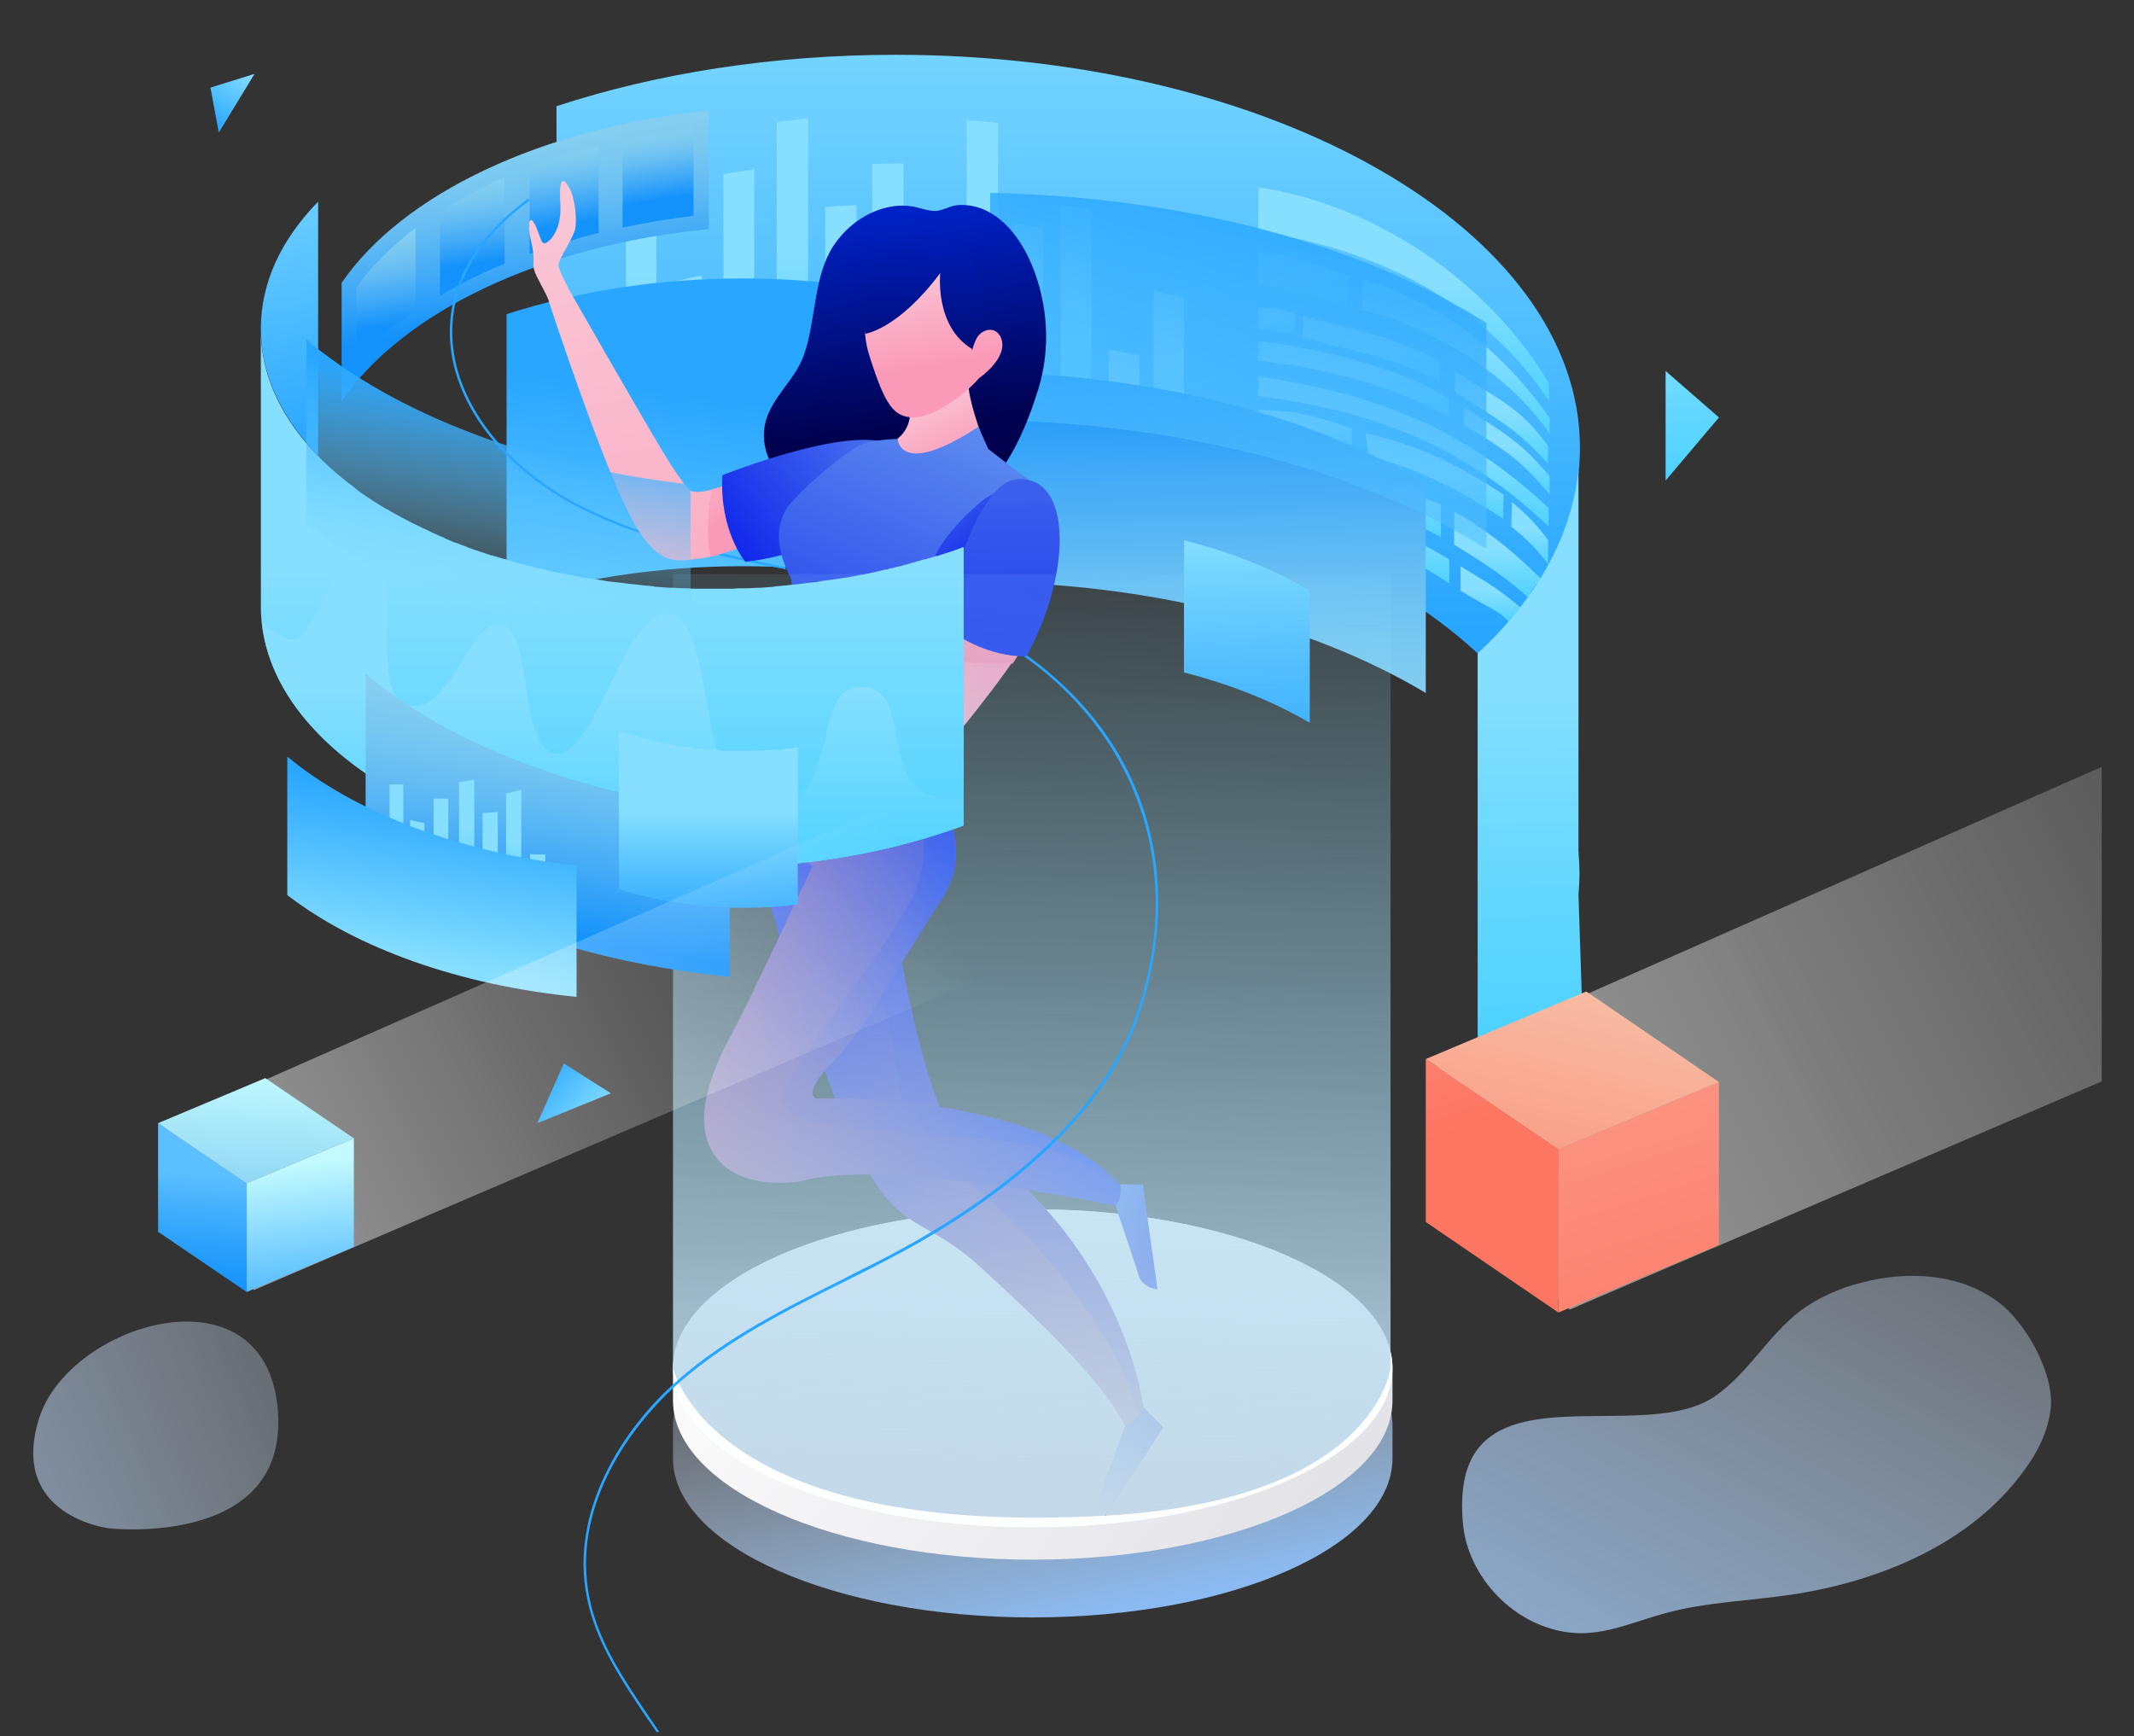 <svg xmlns="http://www.w3.org/2000/svg" xmlns:xlink="http://www.w3.org/1999/xlink" id="Layer_1" x="0px" y="0px" viewBox="0 0 436 354.8" style="enable-background:new 0 0 436 354.8;" xml:space="preserve"><rect x="0" y="0" width="436" height="354.8" fill="#333333" stroke="none"/><style type="text/css">	.st0{clip-path:url(#SVGID_00000148652857522846741310000004467372475377656235_);}	.st1{fill:url(#SVGID_00000178202161246206104600000001316734552130353808_);}	.st2{fill:url(#SVGID_00000094600788802651182690000009429396225227977660_);}	.st3{fill:url(#SVGID_00000133516986990558542840000016527300352280057486_);}	.st4{fill:url(#SVGID_00000023278710595998288010000012804575285111229108_);}	.st5{fill:url(#SVGID_00000039114759236956518270000011586246329790294198_);}	.st6{fill:url(#SVGID_00000170247142741560968610000006804881624204279683_);}	.st7{fill:url(#SVGID_00000059304554290483380040000007459264292699215517_);}	.st8{fill:url(#SVGID_00000008106965269805081640000013362605369994846627_);}	.st9{fill:url(#SVGID_00000170997176560310570840000010219270749627842964_);}	.st10{fill:url(#SVGID_00000174586255682535681100000009040570105664399295_);}	.st11{fill:url(#SVGID_00000052089655548108973750000015314277583226285699_);}	.st12{fill:url(#SVGID_00000035501077937498508170000006570410834298075838_);}	.st13{fill:url(#SVGID_00000114753613816389823800000001189300273636733112_);}	.st14{fill:url(#SVGID_00000080913515912367805520000013316698376188354432_);}	.st15{fill:url(#SVGID_00000118374863737788343770000011297381537447706044_);}	.st16{fill:url(#SVGID_00000045604324464014738380000002026052107370118043_);}	.st17{fill:url(#SVGID_00000097461960711435686000000015302076855541953198_);}	.st18{fill:url(#SVGID_00000060728871947815201900000003067017376500726201_);}	.st19{fill:url(#SVGID_00000099662047445066659780000001803557687116775811_);}	.st20{fill:url(#SVGID_00000062153288509617240400000008065539252027490458_);}	.st21{fill:url(#SVGID_00000123413779297438874080000008006756155582119813_);}	.st22{fill:url(#SVGID_00000147940821604514015660000000040981807766118550_);}	.st23{fill:url(#SVGID_00000062165742016362773870000017615084979981726900_);}	.st24{fill:url(#SVGID_00000170997175109455539000000003991130362861636525_);}	.st25{fill:url(#SVGID_00000150788784851402531070000008563981780632316592_);}	.st26{fill:url(#SVGID_00000085228863764374050400000013880532997640789636_);}	.st27{fill:url(#SVGID_00000042007101891582527740000005105679247208485560_);}	.st28{fill:url(#SVGID_00000103952464045306785120000004946050012751157175_);}	.st29{fill:url(#SVGID_00000083078232588279918390000006922037520306714764_);}	.st30{fill:url(#SVGID_00000005953632171786091740000016068498333740991398_);}	.st31{fill:url(#SVGID_00000069390426673359755600000010011080941857566869_);}	.st32{fill:url(#SVGID_00000042711305671293449430000016125758268283617714_);}	.st33{fill:url(#SVGID_00000179614638723779104420000006981941890103596683_);}	.st34{fill:url(#SVGID_00000131347720444027280050000010200788725553552817_);}	.st35{fill:url(#SVGID_00000179612208018853549630000015862763119192446113_);}	.st36{fill:url(#SVGID_00000019665628874673890110000007868862759074618520_);}	.st37{fill:url(#SVGID_00000051385223329291774840000008504582353718299038_);}	.st38{fill:url(#SVGID_00000109725795492157813370000008024859273784878229_);}	.st39{fill:url(#SVGID_00000152982693243739731190000004384342411878449578_);}	.st40{fill:url(#SVGID_00000058560445172868836060000002945600391669869242_);}	.st41{fill:url(#SVGID_00000024003218823173314260000013413257071743813792_);}	.st42{fill:url(#SVGID_00000083050522821685712180000014141101268740538769_);}	.st43{fill:url(#SVGID_00000168105856453040770610000013045743543752989878_);}	.st44{fill:url(#SVGID_00000148623019604782498970000011788571463898319491_);}	.st45{fill:#FDFFFF;}	.st46{fill:url(#SVGID_00000085243861992067059430000007563036529231192714_);}	.st47{fill:url(#SVGID_00000043453959812793918610000007118211887362535304_);}	.st48{fill:url(#SVGID_00000040572023191882972770000005506424632257039490_);}	.st49{fill:url(#SVGID_00000041271607902363284040000000177172821381778065_);}	.st50{fill:url(#SVGID_00000131336399025854918030000010592053132415903416_);}	.st51{fill:url(#SVGID_00000128486950455628208830000005131997592746976166_);}	.st52{fill:url(#SVGID_00000150783437024510208150000008673496750416666502_);}	.st53{fill:url(#SVGID_00000057143891909094955140000000736725175718212783_);}	.st54{fill:url(#SVGID_00000042727696003811563600000017251554801263777409_);}	.st55{fill:url(#SVGID_00000055666579308730770170000007877300259413273001_);}	.st56{fill:url(#SVGID_00000180360898359585413750000016287500646341327801_);}	.st57{fill:url(#SVGID_00000136398178085910871180000017379310891639578540_);}	.st58{fill:url(#SVGID_00000083769428343548295270000009911810483892133013_);}	.st59{fill:url(#SVGID_00000178194869348326198780000011492673058459676288_);}	.st60{fill:url(#SVGID_00000147924256661347514060000001122200074768279190_);}	.st61{fill:url(#SVGID_00000067947155460379561770000017406713752484538272_);}	.st62{fill:url(#SVGID_00000064334571697675433380000011243970863837501837_);}	.st63{fill:url(#SVGID_00000045608410284041841970000012491610803330496665_);}	.st64{fill:url(#SVGID_00000048482961202585222800000001432032294286206365_);}	.st65{fill:url(#SVGID_00000045600332175441836150000008674619663631514536_);}	.st66{fill:url(#SVGID_00000160872397677801641920000001320868982620158883_);}	.st67{fill:url(#SVGID_00000001654020524193651860000000478510191440760985_);}	.st68{fill:url(#SVGID_00000181088155950376820360000009012207705133029516_);}	.st69{fill:url(#SVGID_00000018200946578830907270000006781689938177559706_);}	.st70{fill:url(#SVGID_00000019667728777411317490000003339235037522620328_);}	.st71{fill:url(#SVGID_00000052067798678172204390000007737086581403270565_);}	.st72{fill:url(#SVGID_00000157286113723714138080000006072290331731505325_);}	.st73{fill:url(#SVGID_00000096752077886440132360000018314406747773998770_);}	.st74{fill:url(#SVGID_00000067935964440125123230000017816505922806244529_);}	.st75{fill:url(#SVGID_00000068676768598753041580000017484202507016999829_);}	.st76{fill:url(#SVGID_00000080905503307496691700000004439672391089239964_);}	.st77{fill:url(#SVGID_00000148639576799427659130000009393786721332156051_);}	.st78{fill:url(#SVGID_00000168822680241133818610000001753606767868268945_);}	.st79{fill:#29A6FF;}	.st80{fill:url(#SVGID_00000065764857002729383720000011677164909537548943_);}	.st81{fill:url(#SVGID_00000145747811949515160840000000353669848427856561_);}	.st82{fill:url(#SVGID_00000140705979929348756520000002331831302544315058_);}	.st83{fill:url(#SVGID_00000136413101164265259340000001386779592596171679_);}	.st84{fill:url(#SVGID_00000113320701407934195570000008639108131403916175_);}	.st85{fill:url(#SVGID_00000028307051840755141320000008722809939218894723_);}	.st86{fill:url(#SVGID_00000181062288945230197560000015247028933605050813_);}	.st87{fill:url(#SVGID_00000140000233995826583270000001116261912744608171_);}	.st88{fill:url(#SVGID_00000172406058981190372870000017963572530305130420_);}	.st89{fill:url(#SVGID_00000180339244946751160610000000052034678883479998_);}	.st90{fill:url(#SVGID_00000014611056056548814360000011765175268766874021_);}</style><g>	<g id="OBJECTS">		<g>			<defs>				<rect id="SVGID_1_" x="-225" y="-46" width="654.4" height="399.9"></rect>			</defs>			<clipPath id="SVGID_00000044136014681559270250000002117136605756802696_">				<use xlink:href="#SVGID_1_" style="overflow:visible;"></use>			</clipPath>			<g style="clip-path:url(#SVGID_00000044136014681559270250000002117136605756802696_);">									<linearGradient id="SVGID_00000003076534524183809090000006424472344966490756_" gradientUnits="userSpaceOnUse" x1="300.968" y1="-91.609" x2="430.588" y2="143.791" gradientTransform="matrix(1 0 0 -1 0 310)">					<stop offset="0" style="stop-color:#8ABCF7"></stop>					<stop offset="0.98" style="stop-color:#FFFFFF;stop-opacity:0"></stop>				</linearGradient>				<path style="fill:url(#SVGID_00000003076534524183809090000006424472344966490756_);" d="M306.5,292.3     c-5.4,2.8-8.6,8.3-7.6,19.1c0.9,9.2,7.6,17.5,16.2,20.8c9.5,3.6,16,0,24.9-2.5c8.6-2.4,18.1-2.6,27-4     c17.9-2.9,36-10.6,46.6-25.3c2.8-3.8,5-8.2,5.4-12.9c0.6-7.1-5.2-17.4-10.8-21.5c-7.8-5.8-18.5-6.4-27.9-3.9     c-4.4,1.1-8.7,3-12.4,5.7c-6.6,5-10.7,12.8-17.5,17.5C339.7,292.7,318.1,286.3,306.5,292.3L306.5,292.3z"></path>									<linearGradient id="SVGID_00000066489386773638181240000009432453282973718158_" gradientUnits="userSpaceOnUse" x1="267.443" y1="1435.743" x2="187.443" y2="1217.743" gradientTransform="matrix(-0.695 -0.719 -0.719 0.695 1131.766 -460.502)">					<stop offset="0" style="stop-color:#8ABCF7"></stop>					<stop offset="0.98" style="stop-color:#FFFFFF;stop-opacity:0"></stop>				</linearGradient>				<path style="fill:url(#SVGID_00000066489386773638181240000009432453282973718158_);" d="M22.3,312.3c0,0,37.4,4.2,34.4-24.9     s-42.9-17-48.8,2.7C1.9,309.9,22.3,312.3,22.3,312.3L22.3,312.3z"></path>									<linearGradient id="SVGID_00000080174469018340460420000016422129006783211914_" gradientUnits="userSpaceOnUse" x1="218.235" y1="327.31" x2="218.235" y2="179.79" gradientTransform="matrix(1 0 0 -1 0 310)">					<stop offset="0" style="stop-color:#86DFFF"></stop>					<stop offset="0.99" style="stop-color:#29A6FF"></stop>				</linearGradient>				<path style="fill:url(#SVGID_00000080174469018340460420000016422129006783211914_);" d="M183,11.2c-25.2,0-48.9,3.8-69.3,10.5     V106c20.4-6.7,44.1-10.5,69.3-10.5c50.3,0,94.3,15.2,119,38.1c13.2-12.2,20.8-26.7,20.8-42.1C322.8,47.1,260.2,11.2,183,11.2     L183,11.2z"></path>									<linearGradient id="SVGID_00000183933534905467381760000002435751815066002107_" gradientUnits="userSpaceOnUse" x1="130.995" y1="254.36" x2="130.995" y2="212.59" gradientTransform="matrix(1 0 0 -1 0 310)">					<stop offset="0" style="stop-color:#86DFFF"></stop>					<stop offset="1" style="stop-color:#46D0FF"></stop>				</linearGradient>				<path style="fill:url(#SVGID_00000183933534905467381760000002435751815066002107_);" d="M134.1,89.2c-2.1,0.5-4.2,1.1-6.2,1.6     V29.2c2.1-0.6,4.1-1.1,6.2-1.6V89.2z"></path>									<linearGradient id="SVGID_00000170246594237798171270000017223890158546861725_" gradientUnits="userSpaceOnUse" x1="150.96" y1="252.42" x2="150.96" y2="218.37" gradientTransform="matrix(1 0 0 -1 0 310)">					<stop offset="0" style="stop-color:#86DFFF"></stop>					<stop offset="1" style="stop-color:#46D0FF"></stop>				</linearGradient>				<path style="fill:url(#SVGID_00000170246594237798171270000017223890158546861725_);" d="M154.1,85.2c-2.1,0.3-4.2,0.7-6.3,1     c0-16.8,0-33.7,0-50.6c2.1-0.4,4.2-0.7,6.3-1V85.2L154.1,85.2z"></path>									<linearGradient id="SVGID_00000118385400616190052720000009348755976756933562_" gradientUnits="userSpaceOnUse" x1="161.925" y1="258.98" x2="161.925" y2="219.13" gradientTransform="matrix(1 0 0 -1 0 310)">					<stop offset="0" style="stop-color:#86DFFF"></stop>					<stop offset="1" style="stop-color:#46D0FF"></stop>				</linearGradient>				<path style="fill:url(#SVGID_00000118385400616190052720000009348755976756933562_);" d="M165.1,83.9c-2.1,0.2-4.2,0.4-6.4,0.7     V24.9c2.1-0.2,4.2-0.5,6.4-0.7V83.9z"></path>									<linearGradient id="SVGID_00000155125781187538891410000010419666341682627222_" gradientUnits="userSpaceOnUse" x1="171.765" y1="249.58" x2="171.765" y2="222.11" gradientTransform="matrix(1 0 0 -1 0 310)">					<stop offset="0" style="stop-color:#86DFFF"></stop>					<stop offset="1" style="stop-color:#46D0FF"></stop>				</linearGradient>				<path style="fill:url(#SVGID_00000155125781187538891410000010419666341682627222_);" d="M175,83.1c-2.1,0.1-4.2,0.2-6.4,0.4     V42.3c2.1-0.2,4.2-0.3,6.4-0.4C175,55.7,175,69.4,175,83.1L175,83.1z"></path>									<linearGradient id="SVGID_00000029032987676930026480000013895658496540145282_" gradientUnits="userSpaceOnUse" x1="181.41" y1="254.61" x2="181.41" y2="221.84" gradientTransform="matrix(1 0 0 -1 0 310)">					<stop offset="0" style="stop-color:#86DFFF"></stop>					<stop offset="1" style="stop-color:#46D0FF"></stop>				</linearGradient>				<path style="fill:url(#SVGID_00000029032987676930026480000013895658496540145282_);" d="M184.6,82.8c-2.1,0-4.2,0.1-6.4,0.1     V33.5c2.1-0.1,4.2-0.1,6.4-0.1V82.8L184.6,82.8z"></path>									<linearGradient id="SVGID_00000114792220482914914630000013444456081893287830_" gradientUnits="userSpaceOnUse" x1="200.745" y1="259.2" x2="200.745" y2="220.26" gradientTransform="matrix(1 0 0 -1 0 310)">					<stop offset="0" style="stop-color:#86DFFF"></stop>					<stop offset="1" style="stop-color:#46D0FF"></stop>				</linearGradient>				<path style="fill:url(#SVGID_00000114792220482914914630000013444456081893287830_);" d="M203.9,83.6c-2.1-0.2-4.2-0.3-6.4-0.4     V24.6c2.1,0.1,4.2,0.3,6.4,0.5V83.6z"></path>									<linearGradient id="SVGID_00000082348293588885671390000006057454673053129378_" gradientUnits="userSpaceOnUse" x1="229.66" y1="231.25" x2="229.66" y2="220.3" gradientTransform="matrix(1 0 0 -1 0 310)">					<stop offset="0" style="stop-color:#86DFFF"></stop>					<stop offset="1" style="stop-color:#46D0FF"></stop>				</linearGradient>				<path style="fill:url(#SVGID_00000082348293588885671390000006057454673053129378_);" d="M232.8,88c-2.1-0.5-4.2-0.9-6.3-1.3     V71.4c2.1,0.4,4.2,0.8,6.3,1.3V88L232.8,88z"></path>									<linearGradient id="SVGID_00000080200743201652021450000008083153965105179779_" gradientUnits="userSpaceOnUse" x1="219.87" y1="248.48" x2="219.87" y2="219.36" gradientTransform="matrix(1 0 0 -1 0 310)">					<stop offset="0" style="stop-color:#86DFFF"></stop>					<stop offset="1" style="stop-color:#46D0FF"></stop>				</linearGradient>				<path style="fill:url(#SVGID_00000080200743201652021450000008083153965105179779_);" d="M223,86c-2.1-0.4-4.2-0.7-6.3-1     c0-14.4,0-28.7,0-43.1c2.1,0.3,4.2,0.7,6.3,1.1V86z"></path>									<linearGradient id="SVGID_00000129199748952727298550000016776465744758673582_" gradientUnits="userSpaceOnUse" x1="238.755" y1="237.01" x2="238.755" y2="216.58" gradientTransform="matrix(1 0 0 -1 0 310)">					<stop offset="0" style="stop-color:#86DFFF"></stop>					<stop offset="1" style="stop-color:#46D0FF"></stop>				</linearGradient>				<path style="fill:url(#SVGID_00000129199748952727298550000016776465744758673582_);" d="M241.9,90.2c-2.1-0.6-4.1-1.1-6.2-1.6     V59.3c2.1,0.5,4.2,1,6.2,1.6V90.2L241.9,90.2z"></path>									<linearGradient id="SVGID_00000150061490169967096280000018121009077462475947_" gradientUnits="userSpaceOnUse" x1="209.935" y1="247.07" x2="209.935" y2="221.4" gradientTransform="matrix(1 0 0 -1 0 310)">					<stop offset="0" style="stop-color:#86DFFF"></stop>					<stop offset="1" style="stop-color:#46D0FF"></stop>				</linearGradient>				<path style="fill:url(#SVGID_00000150061490169967096280000018121009077462475947_);" d="M213.1,84.5c-2.1-0.3-4.2-0.5-6.4-0.7     V45.7c2.1,0.2,4.2,0.5,6.4,0.8V84.5L213.1,84.5z"></path>									<linearGradient id="SVGID_00000046309023184090317830000008269648724725829049_" gradientUnits="userSpaceOnUse" x1="191.47" y1="239.38" x2="191.47" y2="224.66" gradientTransform="matrix(1 0 0 -1 0 310)">					<stop offset="0" style="stop-color:#86DFFF"></stop>					<stop offset="1" style="stop-color:#46D0FF"></stop>				</linearGradient>				<path style="fill:url(#SVGID_00000046309023184090317830000008269648724725829049_);" d="M194.7,83c-2.1-0.1-4.2-0.1-6.4-0.2     V60.7c2.1,0,4.2,0.1,6.4,0.2V83z"></path>									<linearGradient id="SVGID_00000016780170816087764360000017116683007217559475_" gradientUnits="userSpaceOnUse" x1="140.29" y1="239.42" x2="140.29" y2="218.21" gradientTransform="matrix(1 0 0 -1 0 310)">					<stop offset="0" style="stop-color:#86DFFF"></stop>					<stop offset="1" style="stop-color:#46D0FF"></stop>				</linearGradient>				<path style="fill:url(#SVGID_00000016780170816087764360000017116683007217559475_);" d="M137.1,57.7v30.8     c2.1-0.5,4.2-0.9,6.3-1.4V56.3C141.3,56.7,139.2,57.2,137.1,57.7L137.1,57.7z"></path>									<linearGradient id="SVGID_00000181802269619431086580000002163099782309162885_" gradientUnits="userSpaceOnUse" x1="286.8" y1="252.26" x2="286.8" y2="223.4" gradientTransform="matrix(1 0 0 -1 0 310)">					<stop offset="0" style="stop-color:#86DFFF"></stop>					<stop offset="1" style="stop-color:#46D0FF"></stop>				</linearGradient>				<path style="fill:url(#SVGID_00000181802269619431086580000002163099782309162885_);" d="M316.5,78.4     c-12-20.5-35.5-36.7-59.4-40.1v9c24,3.5,46.3,14.6,59.4,34.7C316.5,80.6,316.5,79.9,316.5,78.4z"></path>									<linearGradient id="SVGID_00000020369646378591583720000013225616207528502444_" gradientUnits="userSpaceOnUse" x1="286.74" y1="219.5" x2="286.74" y2="199.25" gradientTransform="matrix(1 0 0 -1 0 310)">					<stop offset="0" style="stop-color:#86DFFF"></stop>					<stop offset="1" style="stop-color:#46D0FF"></stop>				</linearGradient>				<path style="fill:url(#SVGID_00000020369646378591583720000013225616207528502444_);" d="M316.4,103.8     c-17.7-16.6-35.5-23.3-59.3-26.9v4c23.8,3.2,41.8,10,59.3,26.7C316.4,106.1,316.4,105.3,316.4,103.8z"></path>									<linearGradient id="SVGID_00000051375121777576743350000013531256595073778817_" gradientUnits="userSpaceOnUse" x1="260.88" y1="244.64" x2="260.88" y2="240.93" gradientTransform="matrix(1 0 0 -1 0 310)">					<stop offset="0" style="stop-color:#86DFFF"></stop>					<stop offset="1" style="stop-color:#46D0FF"></stop>				</linearGradient>				<path style="fill:url(#SVGID_00000051375121777576743350000013531256595073778817_);" d="M264.7,64c-3.1-0.8-4.6-1.2-7.6-1.1     v4.5c3,0,4.4,0.3,7.4,1.1C264.5,67,264.6,66.2,264.7,64L264.7,64z"></path>									<linearGradient id="SVGID_00000016758112404037351390000008768552993035497890_" gradientUnits="userSpaceOnUse" x1="280.195" y1="239.48" x2="280.195" y2="230.47" gradientTransform="matrix(1 0 0 -1 0 310)">					<stop offset="0" style="stop-color:#86DFFF"></stop>					<stop offset="1" style="stop-color:#46D0FF"></stop>				</linearGradient>				<path style="fill:url(#SVGID_00000016758112404037351390000008768552993035497890_);" d="M294.2,73.9     c-8.6-5.1-18.4-6.6-27.9-9.4c-0.1,2.2-0.2,3-0.2,4.4c9.5,2.8,19.4,4.1,28.1,9.2C294.2,76.6,294.2,75.9,294.2,73.9L294.2,73.9z"></path>									<linearGradient id="SVGID_00000121960012114822116330000014580601771303813018_" gradientUnits="userSpaceOnUse" x1="306.825" y1="225.77" x2="306.825" y2="213.28" gradientTransform="matrix(1 0 0 -1 0 310)">					<stop offset="0" style="stop-color:#86DFFF"></stop>					<stop offset="1" style="stop-color:#46D0FF"></stop>				</linearGradient>				<path style="fill:url(#SVGID_00000121960012114822116330000014580601771303813018_);" d="M316.3,91.1c-5.7-7.6-8.7-8.7-19-15.2     c0,1.9,0,2.7,0,4.2c10,6.4,12.8,7.8,19,14.7C316.3,93.3,316.3,92.5,316.3,91.1L316.3,91.1z"></path>									<linearGradient id="SVGID_00000151506585215931331130000016458684348426477719_" gradientUnits="userSpaceOnUse" x1="728.055" y1="201.85" x2="728.055" y2="193.53" gradientTransform="matrix(-1 0 0 -1 1040.61 310)">					<stop offset="0" style="stop-color:#86DFFF"></stop>					<stop offset="1" style="stop-color:#46D0FF"></stop>				</linearGradient>				<path style="fill:url(#SVGID_00000151506585215931331130000016458684348426477719_);" d="M308.9,102.6c3.3,2.8,4.9,4.4,7.4,7.8     c0,1.5,0,2.6,0,4.9c-2.6-3.5-4.3-5-7.5-7.7C308.8,105.1,308.9,104.1,308.9,102.6L308.9,102.6z"></path>									<linearGradient id="SVGID_00000036960751726091310820000010891568445995277476_" gradientUnits="userSpaceOnUse" x1="747.575" y1="213.72" x2="747.575" y2="202.18" gradientTransform="matrix(-1 0 0 -1 1040.61 310)">					<stop offset="0" style="stop-color:#86DFFF"></stop>					<stop offset="1" style="stop-color:#46D0FF"></stop>				</linearGradient>				<path style="fill:url(#SVGID_00000036960751726091310820000010891568445995277476_);" d="M279,88.5c11.1,2.6,18.7,6.3,28.2,12.6     c0,1.5-0.1,2.6-0.1,4.9c-9.2-6.1-16.8-9.9-27.5-12.9C279.3,91.1,279.2,90.1,279,88.5L279,88.5z"></path>									<linearGradient id="SVGID_00000023281845630003662560000007523595198996113076_" gradientUnits="userSpaceOnUse" x1="773.95" y1="222.63" x2="773.95" y2="217.31" gradientTransform="matrix(-1 0 0 -1 1040.61 310)">					<stop offset="0" style="stop-color:#86DFFF"></stop>					<stop offset="1" style="stop-color:#46D0FF"></stop>				</linearGradient>				<path style="fill:url(#SVGID_00000023281845630003662560000007523595198996113076_);" d="M257.1,83.8c7.6,0,11.9,1.2,19.1,3.8     c0,1.5,0,2.4,0,4.3c-7.1-2.7-11.1-3.7-19.1-4.1V83.8L257.1,83.8z"></path>									<linearGradient id="SVGID_00000013886801651482303410000013228209325768438191_" gradientUnits="userSpaceOnUse" x1="266.385" y1="253.69" x2="266.385" y2="246.11" gradientTransform="matrix(1 0 0 -1 0 310)">					<stop offset="0" style="stop-color:#86DFFF"></stop>					<stop offset="1" style="stop-color:#46D0FF"></stop>				</linearGradient>				<path style="fill:url(#SVGID_00000013886801651482303410000013228209325768438191_);" d="M275.7,56.3c-5.9-1.9-9.5-3.7-18.6-5.1     v6.9c6.2,1.1,11.9,2.8,18.2,4.5C275.5,60.2,275.5,58.9,275.7,56.3z"></path>									<linearGradient id="SVGID_00000158008525283055550690000006045399000265331085_" gradientUnits="userSpaceOnUse" x1="297.38" y1="238.82" x2="297.38" y2="217.9" gradientTransform="matrix(1 0 0 -1 0 310)">					<stop offset="0" style="stop-color:#86DFFF"></stop>					<stop offset="1" style="stop-color:#46D0FF"></stop>				</linearGradient>				<path style="fill:url(#SVGID_00000158008525283055550690000006045399000265331085_);" d="M316.6,85.4     c-9.3-13.4-22.2-23.7-38.2-28.3c-0.1,2.5-0.1,3.8-0.2,6.2c14.2,3.4,30.4,13.2,38.4,25.4V85.4z"></path>									<linearGradient id="SVGID_00000004532354463677440490000008339034020861499026_" gradientUnits="userSpaceOnUse" x1="733.255" y1="218.86" x2="733.255" y2="207.15" gradientTransform="matrix(-1 0 0 -1 1041.02 310)">					<stop offset="0" style="stop-color:#86DFFF"></stop>					<stop offset="1" style="stop-color:#46D0FF"></stop>				</linearGradient>				<path style="fill:url(#SVGID_00000004532354463677440490000008339034020861499026_);" d="M299.2,83.3c8.5,5.4,11.6,7.1,17.4,14     v3.8c-5.8-7.2-9.8-9.6-17.7-14.4C299,85.3,299.1,84.6,299.2,83.3L299.2,83.3z"></path>									<linearGradient id="SVGID_00000068660840564204287350000010490526481287001758_" gradientUnits="userSpaceOnUse" x1="764.43" y1="233.62" x2="764.43" y2="223.6" gradientTransform="matrix(-1 0 0 -1 1041.02 310)">					<stop offset="0" style="stop-color:#86DFFF"></stop>					<stop offset="1" style="stop-color:#46D0FF"></stop>				</linearGradient>				<path style="fill:url(#SVGID_00000068660840564204287350000010490526481287001758_);" d="M257.1,69.7     c12.9,1.7,27.7,4.9,38.9,11.7c0,1.4,0,2.1,0,3.5c-11.5-6-26-9.9-39-11.2L257.1,69.7L257.1,69.7z"></path>									<linearGradient id="SVGID_00000119101098171965042240000002365753050460072372_" gradientUnits="userSpaceOnUse" x1="261.06" y1="216.32" x2="261.06" y2="212.43" gradientTransform="matrix(1 0 0 -1 0 310)">					<stop offset="0" style="stop-color:#86DFFF"></stop>					<stop offset="1" style="stop-color:#46D0FF"></stop>				</linearGradient>				<path style="fill:url(#SVGID_00000119101098171965042240000002365753050460072372_);" d="M264.9,92.3c-3-0.6-4.6-0.9-7.8-1.2     v4.2c3.3,0.6,4.9,0.9,7.9,1.6C264.9,95.1,264.9,94.1,264.9,92.3z"></path>									<linearGradient id="SVGID_00000070808765433012552370000012275740097636023734_" gradientUnits="userSpaceOnUse" x1="280.475" y1="209.81" x2="280.475" y2="198.57" gradientTransform="matrix(1 0 0 -1 0 310)">					<stop offset="0" style="stop-color:#86DFFF"></stop>					<stop offset="1" style="stop-color:#46D0FF"></stop>				</linearGradient>				<path style="fill:url(#SVGID_00000070808765433012552370000012275740097636023734_);" d="M294.4,103.1     c-9.3-3.6-18.2-7.9-27.9-10.4c0.1,1.9,0.1,2.9,0.1,4.7c9.8,2.9,18.7,7.8,27.8,12.3C294.4,107.1,294.4,105.7,294.4,103.1     L294.4,103.1z"></path>									<linearGradient id="SVGID_00000132070765514440458710000012409322601828180885_" gradientUnits="userSpaceOnUse" x1="305.93" y1="197.73" x2="305.93" y2="186.15" gradientTransform="matrix(1 0 0 -1 0 310)">					<stop offset="0" style="stop-color:#86DFFF"></stop>					<stop offset="1" style="stop-color:#46D0FF"></stop>				</linearGradient>				<path style="fill:url(#SVGID_00000132070765514440458710000012409322601828180885_);" d="M314.8,118.2     c-7-6.8-11.6-10.2-17.7-13.7c0,2.7,0,4.1,0,6.8c6.1,3.7,11.7,7.5,15.1,10.8C313.7,119.2,313.4,120.3,314.8,118.2z"></path>									<linearGradient id="SVGID_00000022532538356930818400000018163270453129320113_" gradientUnits="userSpaceOnUse" x1="736.495" y1="189.25" x2="736.495" y2="181.79" gradientTransform="matrix(-1 0 0 -1 1041.02 310)">					<stop offset="0" style="stop-color:#86DFFF"></stop>					<stop offset="1" style="stop-color:#46D0FF"></stop>				</linearGradient>				<path style="fill:url(#SVGID_00000022532538356930818400000018163270453129320113_);" d="M298.4,115.7c6.2,3.8,7.3,4.3,12.2,8.4     c0,0-1.1,1.4-2.4,2.9c-2-2.3-3.5-2.4-9.8-6.3C298.4,119.2,298.4,118.1,298.4,115.7z"></path>									<linearGradient id="SVGID_00000170271126130785728260000009913593917426788017_" gradientUnits="userSpaceOnUse" x1="764.425" y1="202.75" x2="764.425" y2="188.61" gradientTransform="matrix(-1 0 0 -1 1041.02 310)">					<stop offset="0" style="stop-color:#86DFFF"></stop>					<stop offset="1" style="stop-color:#46D0FF"></stop>				</linearGradient>				<path style="fill:url(#SVGID_00000170271126130785728260000009913593917426788017_);" d="M257.1,97.8c14.3,3.5,26.2,9.1,39,16.5     c0,2.3,0,3.4,0,4.9c-12.5-8.1-24.6-13.6-39-17.5L257.1,97.8L257.1,97.8z"></path>									<linearGradient id="SVGID_00000015339885294604373160000009501228274102362292_" gradientUnits="userSpaceOnUse" x1="312.103" y1="171.04" x2="312.774" y2="88.38" gradientTransform="matrix(1 0 0 -1 0 310)">					<stop offset="0" style="stop-color:#86DFFF"></stop>					<stop offset="1" style="stop-color:#46D0FF"></stop>				</linearGradient>				<path style="fill:url(#SVGID_00000015339885294604373160000009501228274102362292_);" d="M322.8,204.4c0.2-0.2,0.3-0.3,0.4-0.4     l-0.7-21.1c0.1-1.4,0.2-2.9,0.2-4.4c0-1.5-0.1-3.1-0.2-4.6V96l0,0c-1.4,13.7-8.7,26.5-20.6,37.5v87     C302,220.5,313,215.7,322.8,204.4L322.8,204.4z"></path>									<linearGradient id="SVGID_00000149341560633457788140000014468692535020662971_" gradientUnits="userSpaceOnUse" x1="230.575" y1="236.06" x2="231.665" y2="165.81" gradientTransform="matrix(1 0 0 -1 0 310)">					<stop offset="0" style="stop-color:#1392FB"></stop>					<stop offset="0.31" style="stop-color:#40A9F7"></stop>					<stop offset="0.61" style="stop-color:#65BDF3"></stop>					<stop offset="0.85" style="stop-color:#7BC9F1"></stop>					<stop offset="1" style="stop-color:#84CEF1"></stop>				</linearGradient>				<path style="fill:url(#SVGID_00000149341560633457788140000014468692535020662971_);" d="M198.4,76.1c-9.4,0-18.6,0.6-27.4,1.7     v42.8c8.8-1.1,18-1.7,27.4-1.7c36.5,0,69.5,8.7,92.9,22.7V98.8C267.8,84.8,234.9,76.1,198.4,76.1L198.4,76.1z"></path>									<linearGradient id="SVGID_00000165947754732332709230000010728737778129923253_" gradientUnits="userSpaceOnUse" x1="228.887" y1="127.808" x2="262.757" y2="277.279" gradientTransform="matrix(1 0 0 -1 0 310)">					<stop offset="0" style="stop-color:#86DFFF;stop-opacity:0"></stop>					<stop offset="0.99" style="stop-color:#29A6FF"></stop>				</linearGradient>				<path style="fill:url(#SVGID_00000165947754732332709230000010728737778129923253_);" d="M202.3,39.4v46.4     c40.4,0.8,76.2,10.6,101.4,26.4V66C278.6,50.1,242.7,40.3,202.3,39.4L202.3,39.4z"></path>									<linearGradient id="SVGID_00000084497354932022350060000002447941328412955319_" gradientUnits="userSpaceOnUse" x1="254.395" y1="200.73" x2="255.015" y2="161.23" gradientTransform="matrix(1 0 0 -1 0 310)">					<stop offset="0" style="stop-color:#86DFFF"></stop>					<stop offset="0.99" style="stop-color:#29A6FF"></stop>				</linearGradient>				<path style="fill:url(#SVGID_00000084497354932022350060000002447941328412955319_);" d="M241.9,110.4v27     c9.7,2.5,18.4,6,25.7,10.3v-27C260.3,116.4,251.6,112.8,241.9,110.4z"></path>									<linearGradient id="SVGID_00000149365700859120862520000006946249150946029455_" gradientUnits="userSpaceOnUse" x1="139.038" y1="154.38" x2="149.038" y2="229.05" gradientTransform="matrix(1 0 0 -1 0 310)">					<stop offset="0" style="stop-color:#86DFFF"></stop>					<stop offset="0.99" style="stop-color:#29A6FF"></stop>				</linearGradient>				<path style="fill:url(#SVGID_00000149365700859120862520000006946249150946029455_);" d="M191.6,61.8     c-12.1-3.1-25.6-4.9-39.8-4.9c-17.6,0-34.1,2.7-48.3,7.3V123c14.2-4.7,30.7-7.3,48.3-7.3c14.2,0,27.6,1.7,39.8,4.9     C191.6,120.5,191.6,61.8,191.6,61.8z"></path>									<linearGradient id="SVGID_00000009561488412174900290000004029501375338374042_" gradientUnits="userSpaceOnUse" x1="109.224" y1="245.541" x2="103.774" y2="279.661" gradientTransform="matrix(1 0 0 -1 0 310)">					<stop offset="0" style="stop-color:#1392FB"></stop>					<stop offset="0.31" style="stop-color:#40A9F7"></stop>					<stop offset="0.61" style="stop-color:#65BDF3"></stop>					<stop offset="0.85" style="stop-color:#7BC9F1"></stop>					<stop offset="1" style="stop-color:#84CEF1"></stop>				</linearGradient>				<path style="fill:url(#SVGID_00000009561488412174900290000004029501375338374042_);" d="M69.8,57.8V82     c12.4-18.2,40.6-31.8,75-35.2V22.6C110.5,26.1,82.2,39.7,69.8,57.8z"></path>									<linearGradient id="SVGID_00000028306019227639626810000007786735240226508165_" gradientUnits="userSpaceOnUse" x1="97.427" y1="256.029" x2="94.907" y2="271.829" gradientTransform="matrix(1 0 0 -1 0 310)">					<stop offset="0" style="stop-color:#1392FB"></stop>					<stop offset="0.31" style="stop-color:#40A9F7"></stop>					<stop offset="0.61" style="stop-color:#65BDF3"></stop>					<stop offset="0.85" style="stop-color:#7BC9F1"></stop>					<stop offset="1" style="stop-color:#84CEF1"></stop>				</linearGradient>				<path style="fill:url(#SVGID_00000028306019227639626810000007786735240226508165_);" d="M89.9,60.4c4.1-2.4,8.5-4.6,13.2-6.5     V36.2c-4.8,2.1-9.2,4.4-13.2,7C89.9,43.2,89.9,60.4,89.9,60.4z"></path>									<linearGradient id="SVGID_00000054260848491619103300000007768735611995709568_" gradientUnits="userSpaceOnUse" x1="116.019" y1="264.051" x2="113.729" y2="278.391" gradientTransform="matrix(1 0 0 -1 0 310)">					<stop offset="0" style="stop-color:#1392FB"></stop>					<stop offset="0.31" style="stop-color:#40A9F7"></stop>					<stop offset="0.61" style="stop-color:#65BDF3"></stop>					<stop offset="0.85" style="stop-color:#7BC9F1"></stop>					<stop offset="1" style="stop-color:#84CEF1"></stop>				</linearGradient>				<path style="fill:url(#SVGID_00000054260848491619103300000007768735611995709568_);" d="M122.3,29.6c-4.9,1.3-9.7,2.8-14.1,4.5     v17.8c4.5-1.6,9.2-3.1,14.1-4.3V29.6z"></path>									<linearGradient id="SVGID_00000158731940699153453260000014044885974232097453_" gradientUnits="userSpaceOnUse" x1="135.243" y1="269.099" x2="133.153" y2="282.199" gradientTransform="matrix(1 0 0 -1 0 310)">					<stop offset="0" style="stop-color:#1392FB"></stop>					<stop offset="0.31" style="stop-color:#40A9F7"></stop>					<stop offset="0.61" style="stop-color:#65BDF3"></stop>					<stop offset="0.85" style="stop-color:#7BC9F1"></stop>					<stop offset="1" style="stop-color:#84CEF1"></stop>				</linearGradient>				<path style="fill:url(#SVGID_00000158731940699153453260000014044885974232097453_);" d="M127.2,28.5v18c4.7-1,9.6-1.8,14.5-2.4     V26C136.8,26.6,131.9,27.4,127.2,28.5z"></path>									<linearGradient id="SVGID_00000114068047247577709910000018120571594416343706_" gradientUnits="userSpaceOnUse" x1="79.888" y1="243.45" x2="77.028" y2="261.35" gradientTransform="matrix(1 0 0 -1 0 310)">					<stop offset="0" style="stop-color:#1392FB"></stop>					<stop offset="0.31" style="stop-color:#40A9F7"></stop>					<stop offset="0.61" style="stop-color:#65BDF3"></stop>					<stop offset="0.85" style="stop-color:#7BC9F1"></stop>					<stop offset="1" style="stop-color:#84CEF1"></stop>				</linearGradient>				<path style="fill:url(#SVGID_00000114068047247577709910000018120571594416343706_);" d="M84.9,46.6c-4.9,3.7-9,7.8-12.1,12.1     v14.8c3.5-3.6,7.5-7,12.1-10.1V46.6z"></path>									<linearGradient id="SVGID_00000161593029529978842300000008711588575111804821_" gradientUnits="userSpaceOnUse" x1="219.304" y1="-23.299" x2="197.374" y2="79.051" gradientTransform="matrix(1 0 0 -1 0 310)">					<stop offset="0" style="stop-color:#8ABCF7"></stop>					<stop offset="0.17" style="stop-color:#A4CBF8;stop-opacity:0.77"></stop>					<stop offset="0.39" style="stop-color:#C4DDFB;stop-opacity:0.5"></stop>					<stop offset="0.59" style="stop-color:#DDEBFC;stop-opacity:0.28"></stop>					<stop offset="0.76" style="stop-color:#EFF6FD;stop-opacity:0.13"></stop>					<stop offset="0.89" style="stop-color:#FAFCFE;stop-opacity:3.000000e-02"></stop>					<stop offset="0.98" style="stop-color:#FFFFFF;stop-opacity:0"></stop>				</linearGradient>				<path style="fill:url(#SVGID_00000161593029529978842300000008711588575111804821_);" d="M211,258.9     c-40.6,0-73.5,14.5-73.5,32.5v6.6c0,17.9,32.9,32.5,73.5,32.5s73.5-14.5,73.5-32.5v-6.6C284.5,273.4,251.6,258.9,211,258.9z"></path>									<linearGradient id="SVGID_00000117667525783369948090000010514037678490787482_" gradientUnits="userSpaceOnUse" x1="151.143" y1="74.194" x2="268.123" y2="-17.806" gradientTransform="matrix(1 0 0 -1 0 310)">					<stop offset="0" style="stop-color:#FFFFFF"></stop>					<stop offset="0.98" style="stop-color:#E2E1E6"></stop>				</linearGradient>				<path style="fill:url(#SVGID_00000117667525783369948090000010514037678490787482_);" d="M211,247.1     c-40.6,0-73.5,14.5-73.5,32.5v6.6c0,17.9,32.9,32.5,73.5,32.5s73.5-14.5,73.5-32.5v-6.6C284.5,261.6,251.6,247.1,211,247.1z"></path>				<path class="st45" d="M211,247.1c-40.6,0-73.5,14.5-73.5,32.5s32.9,32.5,73.5,32.5s73.5-14.5,73.5-32.5S251.6,247.1,211,247.1z"></path>									<linearGradient id="SVGID_00000086661024007062042890000008964394713504963728_" gradientUnits="userSpaceOnUse" x1="220.081" y1="14.354" x2="233.581" y2="10.104" gradientTransform="matrix(1 0 0 -1 0 310)">					<stop offset="0" style="stop-color:#74AAF0"></stop>					<stop offset="1" style="stop-color:#1229EB"></stop>				</linearGradient>				<path style="fill:url(#SVGID_00000086661024007062042890000008964394713504963728_);" d="M229.9,291.3c0,0-4.7,13-5,13.6     s-1,2.5,1,4.9l11.8-18.1l-3.9-4L229.9,291.3L229.9,291.3z"></path>									<linearGradient id="SVGID_00000008835530776207925990000016295240958617269377_" gradientUnits="userSpaceOnUse" x1="218.438" y1="70.418" x2="237.598" y2="54.578" gradientTransform="matrix(1 0 0 -1 0 310)">					<stop offset="0" style="stop-color:#74AAF0"></stop>					<stop offset="1" style="stop-color:#1229EB"></stop>				</linearGradient>				<path style="fill:url(#SVGID_00000008835530776207925990000016295240958617269377_);" d="M227.9,246.4c0,0,4.6,13.5,4.7,14.1     c0.1,0.6,0.9,2.5,3.9,3l-3-21.4l-4.9-0.1L227.9,246.4z"></path>									<linearGradient id="SVGID_00000039814428472588744440000012040012043543598235_" gradientUnits="userSpaceOnUse" x1="128.42" y1="273.62" x2="171.92" y2="30.12" gradientTransform="matrix(1 0 0 -1 0 310)">					<stop offset="0" style="stop-color:#FAC7D6"></stop>					<stop offset="0.66" style="stop-color:#FA99B8"></stop>				</linearGradient>				<path style="fill:url(#SVGID_00000039814428472588744440000012040012043543598235_);" d="M158.6,94.6c0,0-12.6,6.8-17.2,5.8     c0,0-1,0.2-6.1-8.3s-19.1-33-19.1-33c-0.3-0.8-2-3.7-2.1-4.9c-0.1-1.2,3.4-6,3.5-7.9c0.2-1.8-0.1-5.9-1.3-7.9     c-1.1-2-2.2-2.6-1.8,3.4c0.3,6-2.9,8.2-3.4,7.9c-0.5-0.2-0.5-0.7-1.4-2.9c-0.8-2.2-1.7-2.6-1.6-0.2s1.1,4.4,0.9,6.9     c-0.2,1.7,0.7,3,1.4,4.4c0.1,0.1,0.1,0.3,0.2,0.4c0.1,0.2,1.2,2.2,1.5,3.1c0,0.1,0.1,0.3,0.1,0.4c0,0,9.5,29.1,15.7,41.9     c6.2,12.9,10.4,10.9,15.3,10.4s20.6-7.1,20.6-7.1L158.6,94.6L158.6,94.6z"></path>									<linearGradient id="SVGID_00000000193821726528045850000006228534811919138977_" gradientUnits="userSpaceOnUse" x1="139.158" y1="220.849" x2="156.908" y2="197.849" gradientTransform="matrix(1 0 0 -1 0 310)">					<stop offset="0" style="stop-color:#FAC7D6"></stop>					<stop offset="0.66" style="stop-color:#FA99B8"></stop>				</linearGradient>				<path style="fill:url(#SVGID_00000000193821726528045850000006228534811919138977_);" d="M159.6,99c0,0-2.3-1.9-3.7-3.1     c-2.7,1.3-7,3.3-10.5,4.1c0,0-1.5,7-0.2,13.8c3.9-1,10.2-3.4,14.3-5L159.6,99L159.6,99z"></path>									<linearGradient id="SVGID_00000078725788587330686480000012700599538495193518_" gradientUnits="userSpaceOnUse" x1="162.095" y1="284.161" x2="164.095" y2="216.661" gradientTransform="matrix(0.996 -8.715574e-02 -8.715574e-02 -0.996 44.214 340.501)">					<stop offset="0" style="stop-color:#0022C6"></stop>					<stop offset="0.66" style="stop-color:#00014E"></stop>				</linearGradient>				<path style="fill:url(#SVGID_00000078725788587330686480000012700599538495193518_);" d="M200.5,100.5c-2.7-0.1-2.6-13.4-3.9-11     c-0.6,1.2-0.9,2.5-1.4,3.7c-1.2,2.8-3.4,5-5.6,7.1c-1.2,1.1-2.5,2.3-4,3c-2.4,1.1-5.3,1-8,0.6c-3.5-0.5-6.9-1.3-10.2-2.4     c-3.1-1-6.1-2.3-8.3-4.7c-3-3.2-3.9-8.3-2.1-12.3c2.1-4.8,5.9-7.5,7.5-12.7c2.2-6.9,1.8-15.5,5.8-21.6c2.4-3.6,6-6.4,10.1-7.6     c2.1-0.6,4.4-0.8,6.6-0.3c1.4,0.3,2.9,0.9,4.4,0.8c1.5-0.2,2.8-1.1,4.4-1.2c7.5-0.4,12.5,6.2,15,12.2c3.3,7.9,3.9,17,1.4,25.2     C210,86.5,206.4,95.4,200.5,100.5L200.5,100.5z"></path>									<linearGradient id="SVGID_00000078763601310516733820000011213307716294312593_" gradientUnits="userSpaceOnUse" x1="201.38" y1="239.38" x2="150.1" y2="198.94" gradientTransform="matrix(1 0 0 -1 0 310)">					<stop offset="0" style="stop-color:#74AAF0"></stop>					<stop offset="1" style="stop-color:#1229EB"></stop>				</linearGradient>				<path style="fill:url(#SVGID_00000078763601310516733820000011213307716294312593_);" d="M147.6,97.1c0,0,30.7-12.3,36.3-4.8     s-13.5,20.5-31.6,22.5C152.3,114.9,146.9,108.4,147.6,97.1L147.6,97.1z"></path>									<linearGradient id="SVGID_00000055700429997051185870000013656690168394192814_" gradientUnits="userSpaceOnUse" x1="187.504" y1="229.832" x2="199.684" y2="204.652" gradientTransform="matrix(1 0 0 -1 0 310)">					<stop offset="0" style="stop-color:#FAC7D6"></stop>					<stop offset="0.66" style="stop-color:#FA99B8"></stop>				</linearGradient>				<path style="fill:url(#SVGID_00000055700429997051185870000013656690168394192814_);" d="M197.8,77.9c0,3.8,2.7,10.9,2.7,10.9     c-3.4,2.9-10.7,7.6-14.6,7.6c-3.2,0-3.4-4.6-3.4-4.6l0.9-2.2c0,0,3.7-2.5,2.2-7.8L197.8,77.9L197.8,77.9z"></path>									<linearGradient id="SVGID_00000043421894482610359940000005599720743585827757_" gradientUnits="userSpaceOnUse" x1="264.841" y1="26.961" x2="162.181" y2="134.291" gradientTransform="matrix(1 0 0 -1 0 310)">					<stop offset="0" style="stop-color:#DA6A82"></stop>					<stop offset="1" style="stop-color:#1229EB"></stop>				</linearGradient>				<path style="fill:url(#SVGID_00000043421894482610359940000005599720743585827757_);" d="M155.5,143.2c0,0-3.1,8.4-3.1,16.4     s5.8,29.7,12,47.6s10.7,30.1,16.3,37.1s10.4,6.2,19.6,14.6c9.2,8.5,24.5,22.3,29.5,32.4c0,0,2-0.5,3.8-3.3     c0,0-3.6-34.2-38.2-56.4c0,0-2.5-0.5-6.4-14c-3.9-13.5-6.9-31.5-6.7-36.6c0.2-5.1,2.4-30.8,2.4-30.8S169.9,145.9,155.5,143.2     L155.5,143.2z"></path>									<linearGradient id="SVGID_00000180325337993233612290000010980143333042833584_" gradientUnits="userSpaceOnUse" x1="206.441" y1="-68.97" x2="187.892" y2="146.23" gradientTransform="matrix(1 0 0 -1 0 310)">					<stop offset="0" style="stop-color:#DA6A82"></stop>					<stop offset="1" style="stop-color:#1229EB"></stop>				</linearGradient>				<path style="fill:url(#SVGID_00000180325337993233612290000010980143333042833584_);" d="M222.2,267.8     c4.6,6.6,8.5,13.9,10.4,21.7c0.4-0.4,0.8-0.9,1.1-1.4c0,0-3.6-34.2-38.2-56.4c0,0-2.5-0.5-6.4-14s-6.9-31.5-6.7-36.6     s2.4-30.8,2.4-30.8s-15-4.3-29.4-7c0,0-3.1,8.4-3.1,16.4c0,5,2.4,15.6,5.6,27.3c3.3,2.6,8.9,6.1,17.5,8.9c4.2,5,6,11.6,7.1,17.8     c1.1,6.1,1,12.6,4.9,17.8c2.6,3.5,6,6.2,9.3,8.9C206.4,248.4,215.1,257.5,222.2,267.8L222.2,267.8z"></path>									<linearGradient id="SVGID_00000148653375237565425670000018362789214308415646_" gradientUnits="userSpaceOnUse" x1="124.28" y1="91.58" x2="211.28" y2="122.08" gradientTransform="matrix(1 0 0 -1 0 310)">					<stop offset="0" style="stop-color:#DA6A82"></stop>					<stop offset="1" style="stop-color:#1229EB"></stop>				</linearGradient>				<path style="fill:url(#SVGID_00000148653375237565425670000018362789214308415646_);" d="M187.6,150.6c0,0,0.8,3,3.5,9.3     s7.5,14.7,1,24.2c-6.4,9.6-15.3,26.2-21.9,32.8c-6.6,6.6-3.5,7.6-3.5,7.6s44.5-1.7,62.1,17.6c0,0,0.8,1.7-0.8,4.3     c0,0-47-9.9-64-5.1c0,0-12.4,2.5-17.9-5.1c-5.5-7.6,0.4-19.4,3.6-25.3c3.2-5.9,16.3-33.9,16.3-33.9s-14.4-9.2-13.8-19.1     s3.4-14.7,3.4-14.7S185.8,150,187.6,150.6L187.6,150.6z"></path>									<linearGradient id="SVGID_00000067213312617517147270000016282686752645581481_" gradientUnits="userSpaceOnUse" x1="126.744" y1="82.05" x2="202.744" y2="113.38" gradientTransform="matrix(1 0 0 -1 0 310)">					<stop offset="0" style="stop-color:#DA6A82"></stop>					<stop offset="1" style="stop-color:#1229EB"></stop>				</linearGradient>				<path style="fill:url(#SVGID_00000067213312617517147270000016282686752645581481_);" d="M228.8,242.1     c-17.6-19.2-62.1-17.5-62.1-17.5s-3.1-1,3.5-7.6s15.5-23.2,21.9-32.7s1.6-17.9-1-24.1c-2.7-6.2-3.5-9.3-3.5-9.3     c-0.5-0.1-3.1-0.8-6.6-1.6l-0.2,0.1c0,0,13.3,19.3,5.5,34.2s-27.8,37.1-26.4,41.8c1.3,4.6,9.7,4.2,21,5.8     S214.9,230.9,228.8,242.1L228.8,242.1z"></path>									<linearGradient id="SVGID_00000158015295114985769030000015425415105036905145_" gradientUnits="userSpaceOnUse" x1="205.002" y1="248.733" x2="161.732" y2="150.654" gradientTransform="matrix(1 0 0 -1 0 310)">					<stop offset="0" style="stop-color:#74AAF0"></stop>					<stop offset="1" style="stop-color:#1229EB"></stop>				</linearGradient>				<path style="fill:url(#SVGID_00000158015295114985769030000015425415105036905145_);" d="M201.9,91.7c0,0,7.6,6.1,10.3,7.6     s-4.3,10.9-5.6,15s-11,13.3-17.3,20.9s-3.8,15-3.8,15c-16.5,0.4-30.5-7-30.5-7s8.7-20.8,6.4-25.4c-2.3-4.6-3.7-10.4,0.1-14.9     c3.8-4.4,10.7-10,13.6-11.6s8.3-1.6,8.3-1.6s0.4,8.1,16.5-2.5L201.9,91.7L201.9,91.7z"></path>									<linearGradient id="SVGID_00000182513622763335838590000016046597280756715649_" gradientUnits="userSpaceOnUse" x1="166.035" y1="226.033" x2="190.095" y2="186.053" gradientTransform="matrix(1 0 0 -1 0 310)">					<stop offset="0" style="stop-color:#74AAF0"></stop>					<stop offset="1" style="stop-color:#1229EB"></stop>				</linearGradient>				<path style="fill:url(#SVGID_00000182513622763335838590000016046597280756715649_);" d="M206.7,114.3c0.9-2.9,4.6-8.4,5.8-11.9     c-4.1-1.9-8.3-3-11.8-0.1c-3.1,2.6-6,5.5-8.3,8.9c-2.2,3.2-2.4,6.4-6.8,7.7c-2.2,0.7-4.6,0.7-7,0.6c-5.1-0.2-10.1-0.6-15.1-1.3     c0.1,0.8,0,1.6-0.3,2.4c5.1,0.8,10.2,2,15.2,3.5c1,0.3,2.1,0.7,3,1.4c2.1,1.7,0.8,4.8-1.3,5.7c-0.8,0.4-2.4,0.4-2.9,1.2     c-0.9,1.2,0.2,2.4,1.3,2.8c0.6,0.3,1.2,0.9,1.4,1.6c0.1,0.3,0,0.7-0.3,0.9c-1.5,1.1-4.2,1.6-6,1.9c-1.1,0.2-7.8,2.1-8.5,1.5     c3,2.8,6.1,5.6,9.1,8.3c3.5,0.6,7.4,0.9,11.3,0.9c0,0-2.5-7.4,3.8-15C195.6,127.6,205.4,118.5,206.7,114.3L206.7,114.3z"></path>									<linearGradient id="SVGID_00000173160392529287524140000012966250870259553454_" gradientUnits="userSpaceOnUse" x1="162.404" y1="171.192" x2="227.064" y2="203.862" gradientTransform="matrix(1 0 0 -1 0 310)">					<stop offset="0" style="stop-color:#FAC7D6"></stop>					<stop offset="0.66" style="stop-color:#FA99B8"></stop>				</linearGradient>				<path style="fill:url(#SVGID_00000173160392529287524140000012966250870259553454_);" d="M196.2,122.7c0,0-10.3,20.8-12.4,21.1     s-39.3-10.3-43.8-12.6c0,0-3.2-3.4-5.4-5.6c-2.1-2.2-3.9-1.8-0.4,2.2c0,0-4.5-0.3-6.3-1.7s-4-1.9-2.9,1.8     c1.2,3.6,0.6,5.4,2.5,6.1s10.5,0.9,11.6,1.5c0,0,28.6,16.1,40,20.4c0,0,8.2,3.6,10.5,1.2s17-20.2,20-26.3L196.2,122.7     L196.2,122.7z"></path>									<linearGradient id="SVGID_00000048474733130293936360000014115520102275031183_" gradientUnits="userSpaceOnUse" x1="235.724" y1="226.685" x2="247.724" y2="195.435" gradientTransform="matrix(0.983 0.186 0.186 -0.983 -85.838 232.359)">					<stop offset="0" style="stop-color:#FAC7D6"></stop>					<stop offset="0.66" style="stop-color:#FA99B8"></stop>				</linearGradient>				<path style="fill:url(#SVGID_00000048474733130293936360000014115520102275031183_);" d="M204.5,69c-0.4-1-1.3-1.7-2.4-1.6     c-1.2,0.1-2.8,0.9-3.5,4.3c0,0-0.1-7.2-2.2-11.3c-2.1-4.1-6.9-13.9-15.8-7.5c0,0-6.2,9.6-3,19.7c3.2,10.1,4.9,12.7,9.2,12.7     c4.3-0.1,10.9-5.2,13.2-8C200,77.3,206.2,73.1,204.5,69L204.5,69z"></path>									<linearGradient id="SVGID_00000108284906445078210290000005880834174583548594_" gradientUnits="userSpaceOnUse" x1="187.88" y1="267.26" x2="189.88" y2="199.76" gradientTransform="matrix(1 0 0 -1 0 310)">					<stop offset="0" style="stop-color:#0022C6"></stop>					<stop offset="0.66" style="stop-color:#00014E"></stop>				</linearGradient>				<path style="fill:url(#SVGID_00000108284906445078210290000005880834174583548594_);" d="M176.8,68.2c0,0,6.7-0.9,15.3-12.4     c0,0-1.2,10.9,6.5,15.5c0,0,5.9-12.6-1.9-20.5s-13.3-4.5-16.1-1.2S174.6,59.8,176.8,68.2L176.8,68.2z"></path>									<linearGradient id="SVGID_00000139275358440067988760000013235450843540345485_" gradientUnits="userSpaceOnUse" x1="189.896" y1="193.828" x2="196.066" y2="182.328" gradientTransform="matrix(1 0 0 -1 0 310)">					<stop offset="0" style="stop-color:#FAC7D6"></stop>					<stop offset="0.66" style="stop-color:#FA99B8"></stop>				</linearGradient>				<path style="fill:url(#SVGID_00000139275358440067988760000013235450843540345485_);" d="M194.5,125.7c0,0-1.9,3.9-4,8     c2.2,0.8,8.4,2.4,16.4,1.9c0.3-0.5,1-1.5,1.2-1.9L194.5,125.7L194.5,125.7z"></path>									<linearGradient id="SVGID_00000026851336843345034440000004606581525178472330_" gradientUnits="userSpaceOnUse" x1="203.088" y1="290.06" x2="204.978" y2="152.3" gradientTransform="matrix(1 0 0 -1 0 310)">					<stop offset="0" style="stop-color:#74AAF0"></stop>					<stop offset="1" style="stop-color:#1229EB"></stop>				</linearGradient>				<path style="fill:url(#SVGID_00000026851336843345034440000004606581525178472330_);" d="M192.5,127.6c0,0,6.1-29.3,15.5-29.7     c11.5-0.5,10.6,20.3,1.7,36.2C209.6,134.1,201.2,134.7,192.5,127.6L192.5,127.6z"></path>									<linearGradient id="SVGID_00000057852713371689477840000008733157609945720962_" gradientUnits="userSpaceOnUse" x1="212.945" y1="213.28" x2="208.445" y2="-1.21" gradientTransform="matrix(1 0 0 -1 0 310)">					<stop offset="0" style="stop-color:#86DFFF;stop-opacity:0"></stop>					<stop offset="0.99" style="stop-color:#C4D8E9"></stop>				</linearGradient>				<path style="fill:url(#SVGID_00000057852713371689477840000008733157609945720962_);" d="M284.1,117.3H137.5v162.2     c0,0,7.3,34.8,88.4,30.2c55.2-3.1,58.2-30.2,58.2-30.2L284.1,117.3L284.1,117.3z"></path>									<linearGradient id="SVGID_00000168799948307946390030000012693390873342341806_" gradientUnits="userSpaceOnUse" x1="125.03" y1="193.97" x2="125.03" y2="121.23" gradientTransform="matrix(1 0 0 -1 0 310)">					<stop offset="0" style="stop-color:#86DFFF"></stop>					<stop offset="1" style="stop-color:#46D0FF"></stop>				</linearGradient>				<path style="fill:url(#SVGID_00000168799948307946390030000012693390873342341806_);" d="M196.7,111.8c-0.1,0-0.1,0.1-0.2,0.1     c-1.5,0.6-3.1,1.1-4.7,1.6c-0.1,0.1-0.3,0.1-0.5,0.1c-0.6,0.2-1.3,0.4-2,0.6c-0.2,0.1-0.3,0.1-0.5,0.1c-1.6,0.5-3.2,0.9-4.9,1.4     c-0.1,0-0.3,0.1-0.5,0.1c-0.7,0.2-1.4,0.3-2,0.5c-0.2,0.1-0.4,0.1-0.6,0.1c-0.7,0.2-1.4,0.3-2.1,0.5c-0.1,0-0.3,0.1-0.5,0.1     c-0.9,0.2-1.7,0.4-2.6,0.5c-0.1,0-0.2,0-0.3,0.1c-0.8,0.1-1.5,0.3-2.3,0.4c-0.2,0-0.5,0.1-0.7,0.1c-0.6,0.1-1.3,0.2-2,0.3     c-0.2,0-0.5,0.1-0.7,0.1c-0.9,0.1-1.7,0.2-2.6,0.4c0,0,0,0,0,0c-0.9,0.1-1.8,0.2-2.7,0.3c-0.2,0-0.5,0.1-0.7,0.1     c-0.7,0.1-1.3,0.1-2,0.2c-0.3,0-0.6,0.1-0.8,0.1c-0.7,0.1-1.4,0.1-2.1,0.2c-0.2,0-0.4,0-0.6,0.1c-0.9,0.1-1.8,0.1-2.7,0.2     c-0.2,0-0.4,0-0.6,0c-0.7,0-1.5,0.1-2.2,0.1c-0.3,0-0.6,0-0.9,0c-0.7,0-1.3,0-2,0.1c-0.3,0-0.5,0-0.8,0c-0.9,0-1.9,0-2.8,0     s-1.9,0-2.8,0c-0.3,0-0.5,0-0.8,0c-0.7,0-1.4,0-2-0.1c-0.3,0-0.6,0-0.9,0c-0.7,0-1.5-0.1-2.2-0.1c-0.2,0-0.4,0-0.6,0     c-0.9-0.1-1.8-0.1-2.7-0.2c-0.2,0-0.4,0-0.6-0.1c-0.7-0.1-1.4-0.1-2.1-0.2c-0.3,0-0.6-0.1-0.8-0.1c-0.7-0.1-1.3-0.1-2-0.2     c-0.2,0-0.5-0.1-0.7-0.1c-0.9-0.1-1.8-0.2-2.7-0.3c0,0,0,0,0,0c-0.9-0.1-1.7-0.2-2.6-0.4c-0.2,0-0.5-0.1-0.7-0.1     c-0.7-0.1-1.3-0.2-2-0.3c-0.2,0-0.5-0.1-0.7-0.1c-0.8-0.1-1.5-0.3-2.3-0.4c-0.1,0-0.2,0-0.3-0.1c-0.9-0.2-1.7-0.3-2.6-0.5     c-0.1,0-0.3-0.1-0.5-0.1c-0.7-0.1-1.4-0.3-2.1-0.5c-0.2-0.1-0.4-0.1-0.6-0.1c-0.7-0.2-1.4-0.3-2-0.5c-0.1,0-0.3-0.1-0.5-0.1     c-1.7-0.4-3.3-0.9-4.9-1.4c-0.2-0.1-0.3-0.1-0.5-0.1c-0.7-0.2-1.3-0.4-2-0.6c-0.1-0.1-0.3-0.1-0.5-0.1c-1.6-0.5-3.2-1.1-4.7-1.6     c-0.1,0-0.1-0.1-0.2-0.1c-0.7-0.3-1.4-0.5-2.1-0.8c-0.1-0.1-0.2-0.1-0.4-0.1c-0.7-0.3-1.4-0.6-2.1-0.9c0,0-0.1,0-0.1-0.1     c-1.5-0.6-3-1.3-4.4-2c-0.1,0-0.2-0.1-0.2-0.1c-0.6-0.3-1.3-0.6-1.9-0.9c-0.1,0-0.1-0.1-0.2-0.1c-1.4-0.7-2.8-1.5-4.1-2.2     c0,0,0,0,0,0c-0.6-0.4-1.3-0.7-1.9-1.1c-0.1,0-0.1-0.1-0.2-0.1c-1-0.6-1.9-1.2-2.8-1.8c-0.9-0.6-1.8-1.2-2.6-1.9     c0,0-0.1-0.1-0.1-0.1c-0.5-0.4-1.1-0.8-1.6-1.2c0,0,0,0,0,0c-1.1-0.9-2.2-1.8-3.2-2.7c-9.1-8.2-14.3-18-14.3-28.4V124     c0,29.4,41.6,53.3,92.9,53.3c18.7,0,36.1-3.2,50.7-8.6v-56.8C196.8,111.8,196.8,111.8,196.7,111.8L196.7,111.8z"></path>									<linearGradient id="SVGID_00000106139085519347650480000002728546751108275603_" gradientUnits="userSpaceOnUse" x1="52.252" y1="288.779" x2="66.252" y2="218.108" gradientTransform="matrix(1 0 0 -1 0 310)">					<stop offset="0" style="stop-color:#86DFFF"></stop>					<stop offset="0.99" style="stop-color:#29A6FF"></stop>				</linearGradient>				<path style="fill:url(#SVGID_00000106139085519347650480000002728546751108275603_);" d="M65,41.2c-7.5,7.7-11.7,16.5-11.7,25.9     S57.5,85.4,65,93.1V41.2L65,41.2z"></path>									<linearGradient id="SVGID_00000003809232400507915850000007590093766347156617_" gradientUnits="userSpaceOnUse" x1="125.1" y1="169.61" x2="125.1" y2="125.8" gradientTransform="matrix(1 0 0 -1 0 310)">					<stop offset="0" style="stop-color:#86DFFF"></stop>					<stop offset="1" style="stop-color:#46D0FF"></stop>				</linearGradient>				<path style="fill:url(#SVGID_00000003809232400507915850000007590093766347156617_);" d="M146.1,177.3c18.7,0,36.1-3.2,50.7-8.6     v-5.4c-19.6,1.2-9-21.6-20-22.9c-11.5-1.4-4.1,21.4-19.2,25.7c-15,4.3-11-37.7-20.1-40.7c-9.1-3-15.9,29.3-23.8,28.6     c-7.9-0.7-4.7-25.3-11.3-26.4c-6.5-1.1-10.5,18.4-18.8,16.6c-8.4-1.8-1.3-26.5-7.4-32.4c-6.1-5.9-11.2,20.2-17,18.8     c-2-0.5-4-1.9-5.7-3.5C56.3,155.1,96.7,177.3,146.1,177.3L146.1,177.3z"></path>									<linearGradient id="SVGID_00000070808191562828801970000017187418567072569226_" gradientUnits="userSpaceOnUse" x1="108.255" y1="119.479" x2="115.595" y2="162.819" gradientTransform="matrix(1 0 0 -1 0 310)">					<stop offset="0" style="stop-color:#1392FB"></stop>					<stop offset="0.31" style="stop-color:#40A9F7"></stop>					<stop offset="0.61" style="stop-color:#65BDF3"></stop>					<stop offset="0.85" style="stop-color:#7BC9F1"></stop>					<stop offset="1" style="stop-color:#84CEF1"></stop>				</linearGradient>				<path style="fill:url(#SVGID_00000070808191562828801970000017187418567072569226_);" d="M74.7,137.7v35.7     c17.7,13.6,44.1,23.2,74.4,26.2v-33.8C118.4,162.4,91.9,152.1,74.7,137.7L74.7,137.7z"></path>									<linearGradient id="SVGID_00000142167428180819688410000013237943433907327659_" gradientUnits="userSpaceOnUse" x1="112.865" y1="143.61" x2="112.865" y2="134.58" gradientTransform="matrix(1 0 0 -1 -31.88 310)">					<stop offset="0" style="stop-color:#86DFFF"></stop>					<stop offset="1" style="stop-color:#46D0FF"></stop>				</linearGradient>				<path style="fill:url(#SVGID_00000142167428180819688410000013237943433907327659_);" d="M82.4,174c-0.9-0.5-1.9-1-2.8-1.5     v-12.2c0.9,0,1.8,0,2.8,0C82.4,164.9,82.4,169.4,82.4,174z"></path>									<linearGradient id="SVGID_00000135661430329846103890000004437163314736365731_" gradientUnits="userSpaceOnUse" x1="122.035" y1="140.02" x2="122.035" y2="129.71" gradientTransform="matrix(1 0 0 -1 -31.88 310)">					<stop offset="0" style="stop-color:#86DFFF"></stop>					<stop offset="1" style="stop-color:#46D0FF"></stop>				</linearGradient>				<path style="fill:url(#SVGID_00000135661430329846103890000004437163314736365731_);" d="M91.6,178.7c-1-0.5-2-1-3-1.4v-14.1     c1,0,2,0,3,0C91.6,168.3,91.6,173.5,91.6,178.7L91.6,178.7z"></path>									<linearGradient id="SVGID_00000173153323586244544650000018404182571291605171_" gradientUnits="userSpaceOnUse" x1="127.275" y1="141" x2="127.275" y2="126.69" gradientTransform="matrix(1 0 0 -1 -31.88 310)">					<stop offset="0" style="stop-color:#86DFFF"></stop>					<stop offset="1" style="stop-color:#46D0FF"></stop>				</linearGradient>				<path style="fill:url(#SVGID_00000173153323586244544650000018404182571291605171_);" d="M96.9,181c-1-0.4-2-0.9-3.1-1.4     c0-6.6,0-13.2,0-19.8c1-0.1,2-0.3,3.1-0.5C96.9,166.6,96.9,173.8,96.9,181L96.9,181z"></path>									<linearGradient id="SVGID_00000109738333529119549050000015113281275620778655_" gradientUnits="userSpaceOnUse" x1="132.065" y1="136.53" x2="132.065" y2="125.2" gradientTransform="matrix(1 0 0 -1 -31.88 310)">					<stop offset="0" style="stop-color:#86DFFF"></stop>					<stop offset="1" style="stop-color:#46D0FF"></stop>				</linearGradient>				<path style="fill:url(#SVGID_00000109738333529119549050000015113281275620778655_);" d="M101.7,183c-1-0.4-2.1-0.8-3.1-1.2     c0-5.2,0-10.5,0-15.7c1,0,2.1-0.1,3.1-0.2C101.7,171.6,101.7,177.3,101.7,183z"></path>									<linearGradient id="SVGID_00000129923103803865480460000013176932208173570189_" gradientUnits="userSpaceOnUse" x1="136.785" y1="138.26" x2="136.785" y2="122.83" gradientTransform="matrix(1 0 0 -1 -31.88 310)">					<stop offset="0" style="stop-color:#86DFFF"></stop>					<stop offset="1" style="stop-color:#46D0FF"></stop>				</linearGradient>				<path style="fill:url(#SVGID_00000129923103803865480460000013176932208173570189_);" d="M106.5,184.7c-1-0.4-2.1-0.7-3.1-1.1     c0-7.2,0-14.4,0-21.5c1-0.2,2.1-0.4,3.1-0.7C106.5,169.2,106.5,176.9,106.5,184.7z"></path>									<linearGradient id="SVGID_00000042698010295350644180000008380623034169251971_" gradientUnits="userSpaceOnUse" x1="141.725" y1="130.33" x2="141.725" y2="122.49" gradientTransform="matrix(1 0 0 -1 -31.88 310)">					<stop offset="0" style="stop-color:#86DFFF"></stop>					<stop offset="1" style="stop-color:#46D0FF"></stop>				</linearGradient>				<path style="fill:url(#SVGID_00000042698010295350644180000008380623034169251971_);" d="M111.4,186.3c-1-0.3-2.1-0.6-3.1-0.9     c0-3.6,0-7.3,0-10.9c1,0.1,2.1,0.1,3.1,0.1C111.4,178.4,111.4,182.3,111.4,186.3z"></path>									<linearGradient id="SVGID_00000013880551886860640840000006186593151302995086_" gradientUnits="userSpaceOnUse" x1="117.07" y1="138.63" x2="117.07" y2="132.9" gradientTransform="matrix(1 0 0 -1 -31.88 310)">					<stop offset="0" style="stop-color:#86DFFF"></stop>					<stop offset="1" style="stop-color:#46D0FF"></stop>				</linearGradient>				<path style="fill:url(#SVGID_00000013880551886860640840000006186593151302995086_);" d="M83.8,167.5c0,2.4,0,4.8,0,7.2     c1,0.5,1.9,1,2.9,1.5c0-2.7,0-5.3,0-8C85.7,168,84.7,167.8,83.8,167.5L83.8,167.5z"></path>									<linearGradient id="SVGID_00000124123764051612922400000000870029006260443581_" gradientUnits="userSpaceOnUse" x1="144.8" y1="144.5" x2="144.8" y2="120.78" gradientTransform="matrix(1 0 0 -1 0 310)">					<stop offset="0" style="stop-color:#86DFFF"></stop>					<stop offset="0.99" style="stop-color:#29A6FF"></stop>				</linearGradient>				<path style="fill:url(#SVGID_00000124123764051612922400000000870029006260443581_);" d="M126.5,181.7     c7.5,2.4,16.2,3.8,25.4,3.8c3.8,0,7.5-0.2,11.1-0.7v-32.1c-0.2,0-0.5,0.1-0.7,0.1c-0.1,0-0.3,0-0.4,0.1c-0.4,0-0.8,0.1-1.1,0.1     c-0.2,0-0.3,0-0.5,0.1c-0.4,0-0.8,0.1-1.2,0.1c-0.1,0-0.2,0-0.4,0c-0.5,0-1,0.1-1.5,0.1c-0.1,0-0.2,0-0.3,0     c-0.4,0-0.8,0-1.2,0.1c-0.2,0-0.3,0-0.5,0c-0.4,0-0.8,0-1.1,0c-0.2,0-0.3,0-0.5,0c-0.5,0-1.1,0-1.6,0s-1.1,0-1.6,0     c-0.2,0-0.3,0-0.5,0c-0.4,0-0.8,0-1.1,0c-0.2,0-0.3,0-0.5,0c-0.4,0-0.8,0-1.2-0.1c-0.1,0-0.2,0-0.3,0c-0.5,0-1-0.1-1.5-0.1     c-0.1,0-0.2,0-0.4,0c-0.4,0-0.8-0.1-1.2-0.1c-0.2,0-0.3,0-0.5-0.1c-0.4,0-0.8-0.1-1.1-0.1c-0.1,0-0.3,0-0.4-0.1     c-0.5-0.1-1-0.1-1.5-0.2h0c-0.5-0.1-1-0.1-1.5-0.2c-0.1,0-0.3,0-0.4-0.1c-0.4-0.1-0.7-0.1-1.1-0.2c-0.1,0-0.3-0.1-0.4-0.1     c-0.4-0.1-0.9-0.1-1.3-0.2c-0.1,0-0.1,0-0.2,0c-0.5-0.1-1-0.2-1.5-0.3c-0.1,0-0.2,0-0.3-0.1c-0.4-0.1-0.8-0.2-1.2-0.3     c-0.1,0-0.2-0.1-0.4-0.1c-0.4-0.1-0.8-0.2-1.1-0.3c-0.1,0-0.2,0-0.3-0.1c-0.9-0.2-1.9-0.5-2.8-0.8c-0.1,0-0.2-0.1-0.3-0.1     c-0.3-0.1-0.6-0.2-1-0.3L126.5,181.7L126.5,181.7z"></path>									<linearGradient id="SVGID_00000100343066119943083070000008113537270936092063_" gradientUnits="userSpaceOnUse" x1="85.331" y1="113.55" x2="91.15" y2="147.93" gradientTransform="matrix(1 0 0 -1 0 310)">					<stop offset="0" style="stop-color:#86DFFF"></stop>					<stop offset="0.99" style="stop-color:#29A6FF"></stop>				</linearGradient>				<path style="fill:url(#SVGID_00000100343066119943083070000008113537270936092063_);" d="M58.7,154.6v28.3     c14,10.8,35,18.4,59.1,20.8v-26.8C93.4,174.1,72.3,165.9,58.7,154.6L58.7,154.6z"></path>									<linearGradient id="SVGID_00000073715780500159067060000006702694799285109130_" gradientUnits="userSpaceOnUse" x1="97.924" y1="184.949" x2="105.663" y2="230.629" gradientTransform="matrix(1 0 0 -1 0 310)">					<stop offset="0" style="stop-color:#86DFFF;stop-opacity:0"></stop>					<stop offset="0.99" style="stop-color:#29A6FF"></stop>				</linearGradient>				<path style="fill:url(#SVGID_00000073715780500159067060000006702694799285109130_);" d="M62.6,69.4v37.7     c18.6,14.3,46.5,24.5,78.5,27.6V99C108.6,95.4,80.6,84.5,62.6,69.4z"></path>				<path class="st79" d="M152.1,114.6c-0.1-0.1-0.2-0.3-0.4-0.6c-1.3-0.3-2.7-0.6-4-0.9c-0.3,0.1-0.6,0.2-1,0.3     C148.5,113.8,150.3,114.2,152.1,114.6L152.1,114.6z"></path>				<path class="st79" d="M159,115.6c-1.5-0.3-3.1-0.6-4.7-1c-0.5,0.1-1,0.1-1.5,0.2c2,0.4,4,0.8,6,1.2c0.6,0.1,1.2,0.2,1.8,0.4     c-0.1-0.2-0.2-0.4-0.2-0.6C160,115.8,159.5,115.7,159,115.6L159,115.6z"></path>				<path class="st79" d="M130.3,108.3c-3.8-1.3-7.6-2.9-11.2-4.7C103.7,95.8,93.5,83,92.5,70.1c-0.9-10.9,4.6-21,15.7-29.1     l-0.3-0.4C96.7,48.8,91.1,59,92,70.1c1,13.1,11.3,26.1,26.9,33.9c3.9,1.9,7.8,3.6,11.9,4.9C130.6,108.8,130.5,108.5,130.3,108.3     L130.3,108.3z"></path>				<path class="st79" d="M232.4,162c-4.4-11.1-12.2-20.6-22.6-28.1c0,0.1-0.1,0.1-0.1,0.2c0,0-0.2,0-0.5,0     c24.1,17.1,33,45.2,22.7,74c-8.6,23.9-35.2,40.6-50.3,48.5c-3,1.6-6.2,3.1-9.2,4.7c-11.8,5.9-23.9,11.9-33.9,20.7     c-11.3,9.9-22.1,26.7-18.6,44.4c1.8,9.1,7.1,17,12.3,24.7l0.5,0.7c0.7,1,1.4,2,2,3h0.6c-0.7-1.1-1.5-2.2-2.2-3.3l-0.5-0.7     c-5.1-7.6-10.5-15.5-12.2-24.5c-3.5-17.5,7.3-34.1,18.5-43.9c10-8.7,22.1-14.8,33.8-20.6c3-1.5,6.2-3.1,9.2-4.7     c15.2-7.9,41.9-24.7,50.5-48.8C238,192.3,238.1,176.2,232.4,162L232.4,162z"></path>									<linearGradient id="SVGID_00000180346664855458021270000003545923638940118939_" gradientUnits="userSpaceOnUse" x1="190.13" y1="128.66" x2="-90.67" y2="-12.25" gradientTransform="matrix(1 0 0 -1 0 310)">					<stop offset="0" style="stop-color:#FFFFFF;stop-opacity:0"></stop>					<stop offset="1" style="stop-color:#FFFFFF"></stop>				</linearGradient>				<polygon style="fill:url(#SVGID_00000180346664855458021270000003545923638940118939_);" points="34.1,229.5 288.4,117.3      288.4,162.2 51.9,263.6 34.1,246.4     "></polygon>									<linearGradient id="SVGID_00000097459772791523045200000000533792299433275282_" gradientUnits="userSpaceOnUse" x1="60.03" y1="71.95" x2="63.12" y2="48.04" gradientTransform="matrix(1 0 0 -1 0 310)">					<stop offset="0" style="stop-color:#C2FAFF"></stop>					<stop offset="1" style="stop-color:#5CBFFF"></stop>				</linearGradient>				<polygon style="fill:url(#SVGID_00000097459772791523045200000000533792299433275282_);" points="72.3,232.6 50.4,241.8      50.4,264 72.3,254.8     "></polygon>									<linearGradient id="SVGID_00000083791647646517344890000005251010385115035043_" gradientUnits="userSpaceOnUse" x1="41.951" y1="69.96" x2="39.891" y2="45.79" gradientTransform="matrix(1 0 0 -1 0 310)">					<stop offset="0" style="stop-color:#5CBFFF"></stop>					<stop offset="0.25" style="stop-color:#46B1FD"></stop>					<stop offset="0.74" style="stop-color:#219AFB"></stop>					<stop offset="0.99" style="stop-color:#1392FB"></stop>				</linearGradient>				<polygon style="fill:url(#SVGID_00000083791647646517344890000005251010385115035043_);" points="50.4,241.8 32.3,229.5      32.3,251.7 50.4,264     "></polygon>									<linearGradient id="SVGID_00000097473588508482398240000015904904972494364553_" gradientUnits="userSpaceOnUse" x1="53.07" y1="91.44" x2="51.27" y2="62.13" gradientTransform="matrix(1 0 0 -1 0 310)">					<stop offset="0" style="stop-color:#C2FAFF"></stop>					<stop offset="1" style="stop-color:#84CEF1"></stop>				</linearGradient>				<polygon style="fill:url(#SVGID_00000097473588508482398240000015904904972494364553_);" points="54.2,220.3 32.3,229.5      50.4,241.8 72.3,232.6     "></polygon>									<linearGradient id="SVGID_00000055668992132358139540000000767442980299862413_" gradientUnits="userSpaceOnUse" x1="527.807" y1="165.725" x2="106.947" y2="-45.475" gradientTransform="matrix(1 0 0 -1 0 310)">					<stop offset="0" style="stop-color:#FFFFFF;stop-opacity:0"></stop>					<stop offset="1" style="stop-color:#FFFFFF"></stop>				</linearGradient>				<polygon style="fill:url(#SVGID_00000055668992132358139540000000767442980299862413_);" points="293.9,216.5 675,48.3      675,115.6 320.7,267.6 293.9,241.7     "></polygon>									<linearGradient id="SVGID_00000098902981304430874000000008012446362052714420_" gradientUnits="userSpaceOnUse" x1="322.664" y1="104.068" x2="354.664" y2="2.068" gradientTransform="matrix(1 0 0 -1 0 310)">					<stop offset="0" style="stop-color:#FC9B8B"></stop>					<stop offset="0.58" style="stop-color:#FC8270"></stop>					<stop offset="1" style="stop-color:#FD7662"></stop>				</linearGradient>				<polygon style="fill:url(#SVGID_00000098902981304430874000000008012446362052714420_);" points="351.2,221.1 318.4,234.8      318.4,268.2 351.2,254.4     "></polygon>									<linearGradient id="SVGID_00000097467081672485275870000017483816422244264634_" gradientUnits="userSpaceOnUse" x1="284.173" y1="127.311" x2="300.673" y2="79.811" gradientTransform="matrix(1 0 0 -1 0 310)">					<stop offset="0" style="stop-color:#FC9B8B"></stop>					<stop offset="0.58" style="stop-color:#FC8270"></stop>					<stop offset="1" style="stop-color:#FD7662"></stop>				</linearGradient>				<polygon style="fill:url(#SVGID_00000097467081672485275870000017483816422244264634_);" points="318.4,234.8 291.3,216.4      291.3,249.7 318.4,268.2     "></polygon>									<linearGradient id="SVGID_00000160175887666565890840000018381219765592268180_" gradientUnits="userSpaceOnUse" x1="327.981" y1="120.78" x2="302.981" y2="11.28" gradientTransform="matrix(1 0 0 -1 0 310)">					<stop offset="0" style="stop-color:#F7C8AF"></stop>					<stop offset="0.32" style="stop-color:#F9A992"></stop>					<stop offset="0.76" style="stop-color:#FB846F"></stop>					<stop offset="1" style="stop-color:#FD7662"></stop>				</linearGradient>				<polygon style="fill:url(#SVGID_00000160175887666565890840000018381219765592268180_);" points="324.1,202.6 291.3,216.4      318.4,234.8 351.2,221.1     "></polygon>									<linearGradient id="SVGID_00000145025567462491527810000012623269948780850848_" gradientUnits="userSpaceOnUse" x1="566.002" y1="504.714" x2="580.066" y2="504.714" gradientTransform="matrix(-0.522 0.853 0.853 0.522 -85.265 -732.794)">					<stop offset="0" style="stop-color:#86DFFF"></stop>					<stop offset="0.99" style="stop-color:#29A6FF"></stop>				</linearGradient>				<polygon style="fill:url(#SVGID_00000145025567462491527810000012623269948780850848_);" points="52,15.1 44.7,27.1 43,17.9          "></polygon>									<linearGradient id="SVGID_00000121255463203458456340000016098488005814152092_" gradientUnits="userSpaceOnUse" x1="342.292" y1="245.31" x2="346.962" y2="208.64" gradientTransform="matrix(1 0 0 -1 0 310)">					<stop offset="0" style="stop-color:#86DFFF"></stop>					<stop offset="1" style="stop-color:#46D0FF"></stop>				</linearGradient>				<polygon style="fill:url(#SVGID_00000121255463203458456340000016098488005814152092_);" points="340.3,75.8 340.3,98.2      351.2,85.3     "></polygon>									<linearGradient id="SVGID_00000114767361544026847390000012151494549719319424_" gradientUnits="userSpaceOnUse" x1="121.308" y1="79.978" x2="108.828" y2="91.228" gradientTransform="matrix(1 0 0 -1 0 310)">					<stop offset="0" style="stop-color:#86DFFF"></stop>					<stop offset="0.99" style="stop-color:#29A6FF"></stop>				</linearGradient>				<polygon style="fill:url(#SVGID_00000114767361544026847390000012151494549719319424_);" points="115.2,217.3 109.8,229.5      124.8,223.4     "></polygon>			</g>		</g>	</g></g></svg>